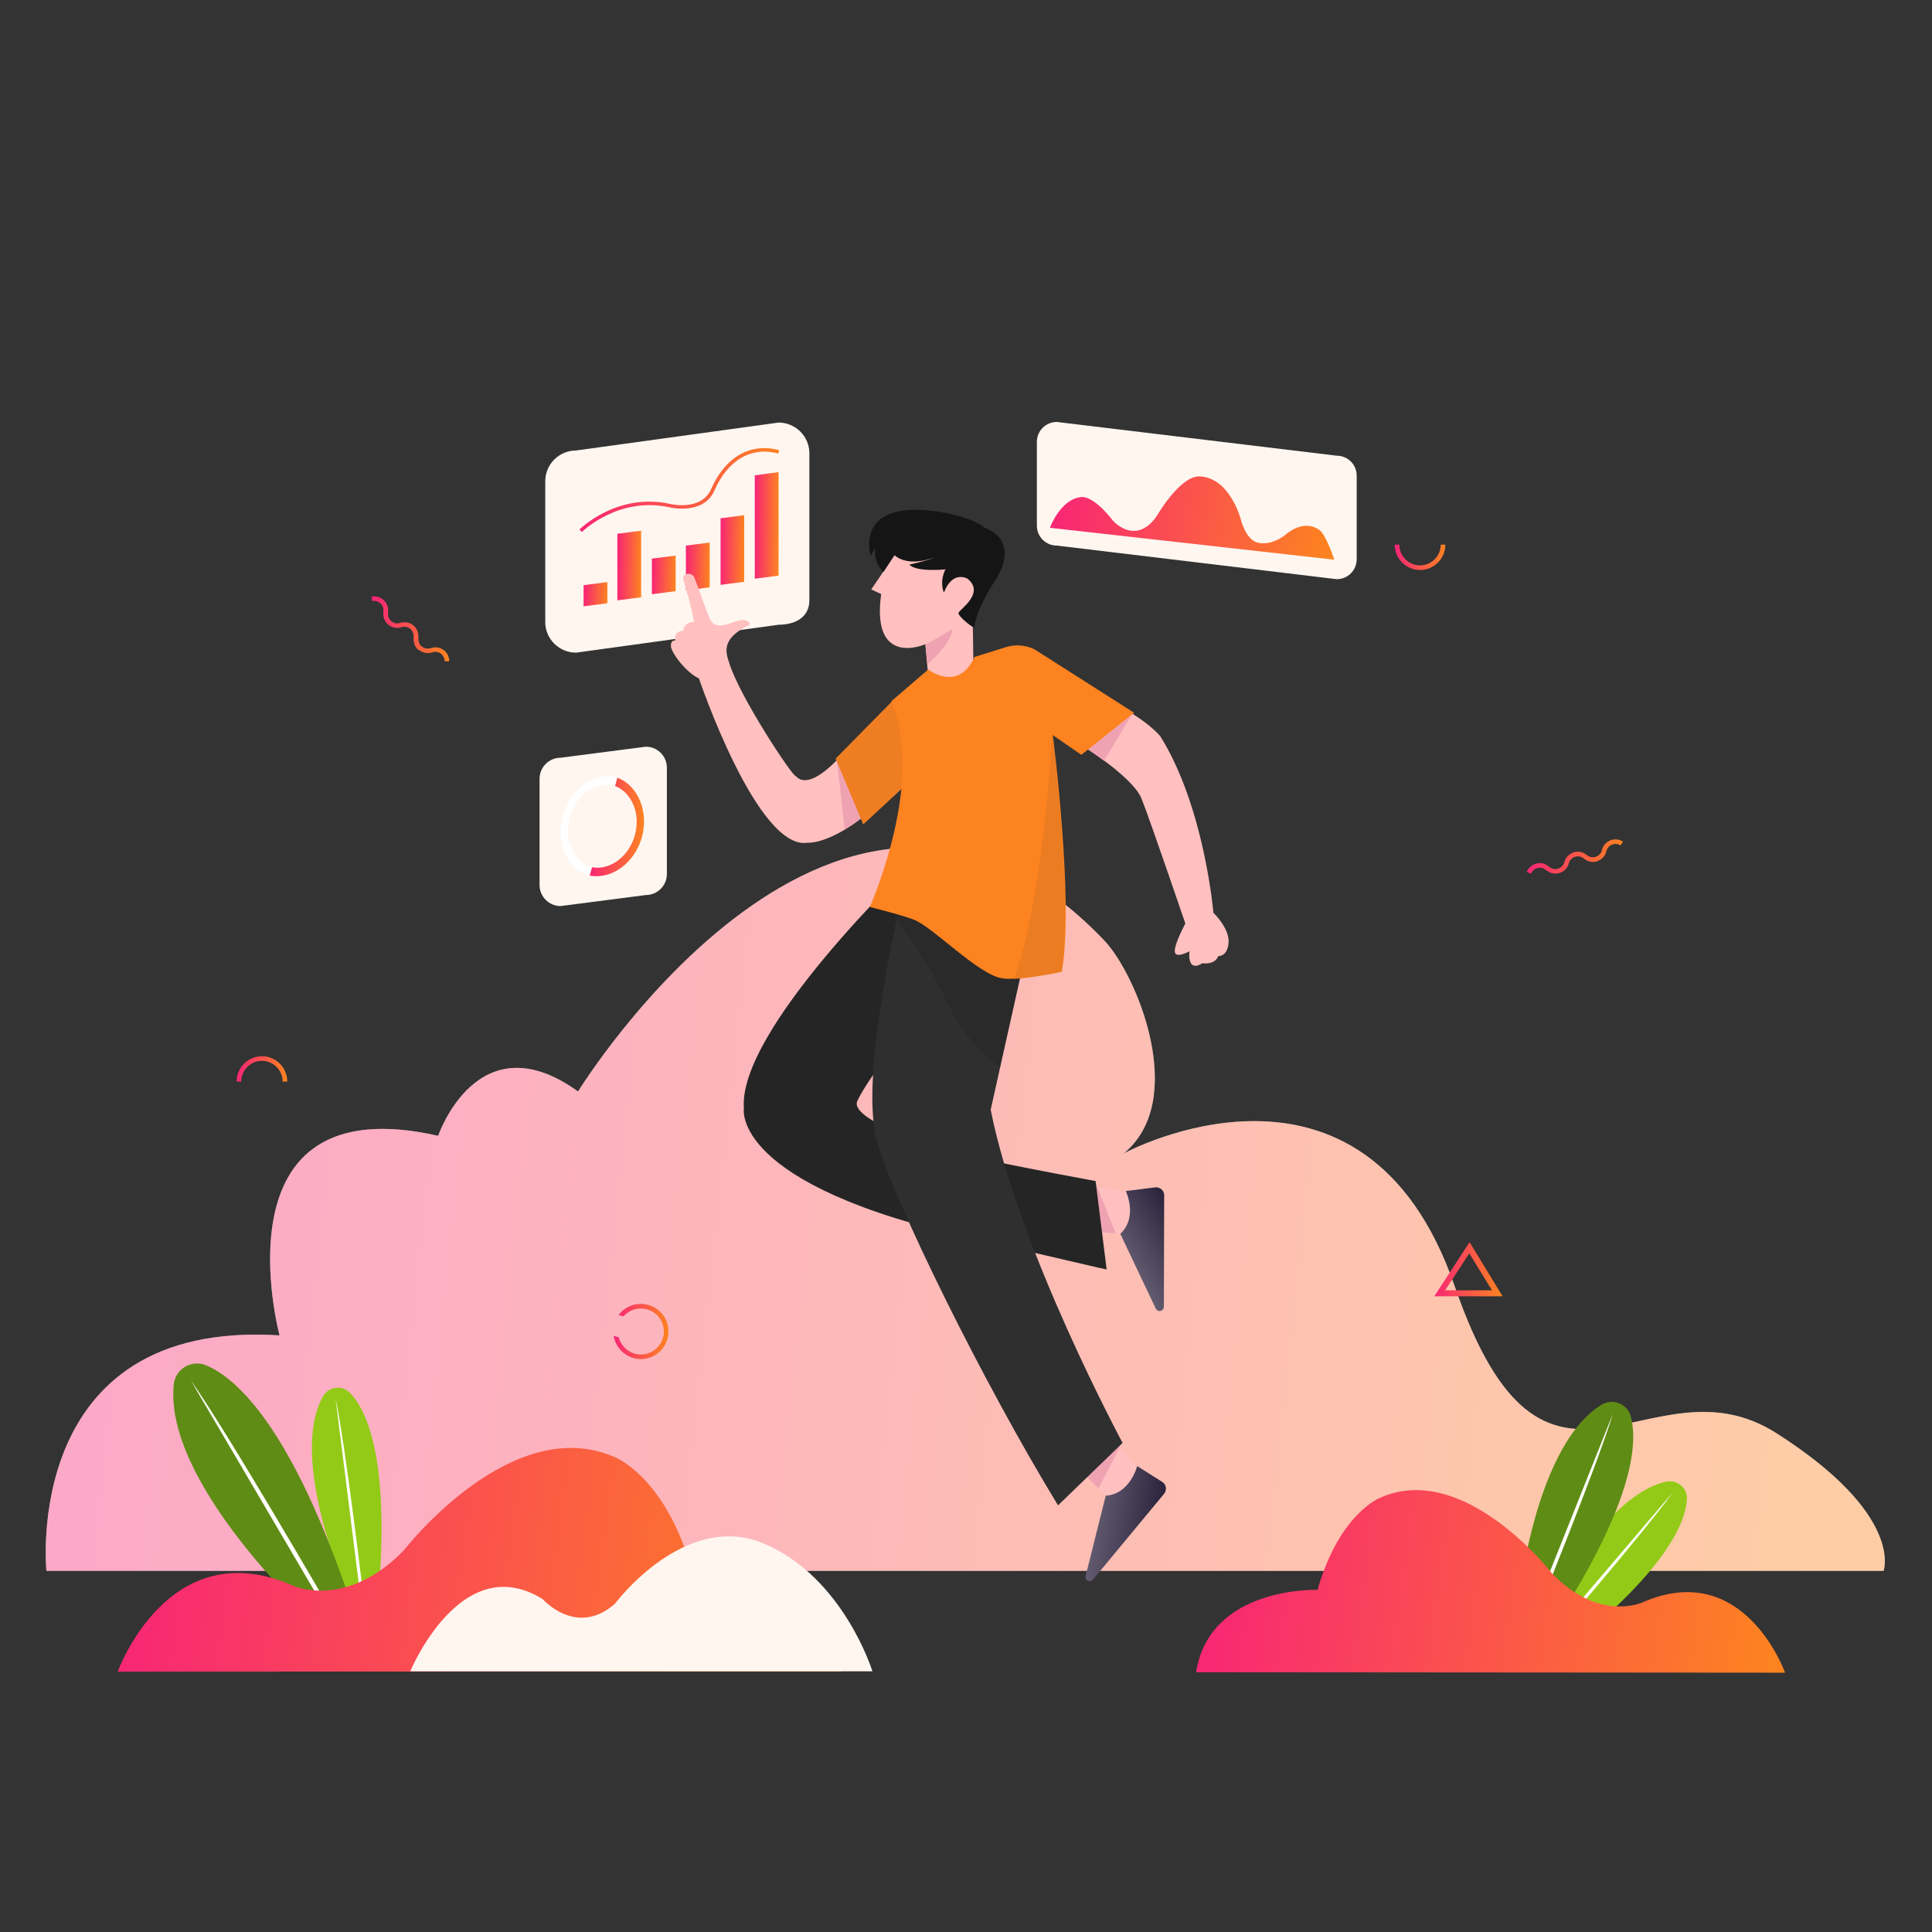 <svg width="1600" height="1600" viewBox="0 0 1600 1600" fill="none" xmlns="http://www.w3.org/2000/svg">
<rect x="0" y="0" width="1600" height="1600" fill="#333333" stroke="none"/>
<g clip-path="url(#clip0_1159_6843)">
<path d="M1559.9 1300.91H38.443C38.443 1300.91 17.229 1092.32 231.53 1105.91C231.53 1105.91 175.509 898.09 362.88 940.646C362.88 940.646 395.655 844.102 478.733 903.934C478.733 903.934 695.956 550.152 914.45 778.808C941.254 806.882 984.571 910.92 930.583 955.254C930.583 955.254 1129.51 847.151 1204.72 1065.26C1280.05 1283.5 1365.03 1119.38 1471.23 1186.96C1577.17 1254.54 1559.9 1300.91 1559.9 1300.91Z" fill="white"/>
<path opacity="0.4" d="M1559.9 1300.91H38.443C38.443 1300.91 17.229 1092.32 231.53 1105.91C231.53 1105.91 175.509 898.09 362.88 940.646C362.88 940.646 395.655 844.102 478.733 903.934C478.733 903.934 695.956 550.152 914.45 778.808C941.254 806.882 984.571 910.92 930.583 955.254C930.583 955.254 1129.51 847.151 1204.72 1065.26C1280.05 1283.5 1365.03 1119.38 1471.23 1186.96C1577.17 1254.54 1559.9 1300.91 1559.9 1300.91Z" fill="url(#paint0_linear_1159_6843)"/>
<path d="M477.086 540.5L644.767 517.38C658.868 517.38 670.301 511.029 670.301 497.055V375.486C670.301 361.386 658.868 349.953 644.767 349.953L477.086 373.073C462.986 373.073 451.553 384.506 451.553 398.606V515.094C451.553 529.194 462.986 540.5 477.086 540.5Z" fill="#FFF6F0"/>
<path d="M625.078 479.265L644.768 476.725V390.979L625.078 393.646V479.265Z" fill="url(#paint1_linear_1159_6843)"/>
<path d="M596.75 484.354L616.313 481.813V426.682L596.75 429.222V484.354Z" fill="url(#paint2_linear_1159_6843)"/>
<path d="M568.041 488.927L587.731 486.386V449.293L568.041 451.834V488.927Z" fill="url(#paint3_linear_1159_6843)"/>
<path d="M539.84 492.106L559.53 489.565V460.094L539.84 462.634V492.106Z" fill="url(#paint4_linear_1159_6843)"/>
<path d="M511.258 497.188L530.948 494.647V439.516L511.258 442.056V497.188Z" fill="url(#paint5_linear_1159_6843)"/>
<path d="M483.311 502.133L503 499.593V482.062L483.311 484.603V502.133Z" fill="url(#paint6_linear_1159_6843)"/>
<path d="M481.911 440.542L479.879 438.509C480.133 438.255 511.383 407.133 555.971 417.549C556.225 417.549 580.996 423.139 588.872 405.1C600.559 378.424 621.519 366.356 645.274 372.834L644.511 375.629C622.408 369.531 602.591 380.964 591.666 406.243C582.901 426.441 555.717 420.471 555.462 420.344C512.272 410.435 482.293 440.288 481.911 440.542Z" fill="url(#paint7_linear_1159_6843)"/>
<path d="M875.2 451.833L1107.03 479.652C1116.18 479.652 1123.55 472.285 1123.55 463.138V393.906C1123.55 384.76 1116.18 377.392 1107.03 377.392L875.2 349.445C866.053 349.445 858.686 356.813 858.686 365.959V435.318C858.686 444.465 866.053 451.833 875.2 451.833Z" fill="#FFF6F0"/>
<path d="M1105 463.511L869.484 437.089C869.484 437.089 877.995 413.715 895.018 411.682C906.323 410.285 921.821 431.372 921.821 431.372C921.821 431.372 929.824 440.265 939.987 439.629C951.42 438.994 958.533 426.418 958.533 426.418C958.533 426.418 977.461 394.025 993.34 394.533C1018.49 395.422 1027.51 429.848 1027.51 429.848C1027.51 429.848 1031.58 447.505 1042.12 449.538C1054.82 452.078 1065.87 441.789 1065.87 441.789C1065.87 441.789 1080.1 429.467 1092.93 439.121C1098.39 443.313 1105 463.511 1105 463.511Z" fill="url(#paint8_linear_1159_6843)"/>
<path d="M534.882 741.222L464.253 750.368C454.726 750.368 446.85 742.619 446.85 732.965V644.932C446.85 635.405 454.599 627.529 464.253 627.529L534.882 618.383C544.41 618.383 552.286 626.132 552.286 635.786V723.819C552.286 733.473 544.41 741.222 534.882 741.222Z" fill="#FFF6F0"/>
<path d="M492.073 718.617C491.311 718.49 490.549 718.363 489.66 718.109C474.67 713.79 466.667 695.243 471.876 676.696C477.084 658.15 493.725 646.463 508.715 650.782C509.477 651.036 510.239 651.29 511.001 651.544L512.907 644.812C512.144 644.557 511.382 644.176 510.62 643.922C492.582 638.841 472.638 652.815 466.286 675.045C459.935 697.402 469.462 719.76 487.627 724.841C488.39 725.095 489.025 725.095 489.914 725.222L492.073 718.617Z" fill="white"/>
<path d="M511.256 644.049L509.351 650.909C523.451 656.498 530.692 674.155 525.738 691.813C520.784 709.47 505.159 720.903 490.296 718.235L488.391 725.095C506.429 728.652 525.484 714.805 531.581 693.464C537.425 671.996 528.405 650.527 511.256 644.049Z" fill="url(#paint9_linear_1159_6843)"/>
<path d="M1272.81 1352.47C1272.81 1352.47 1321.21 1240.94 1379.51 1227.09C1388.79 1224.93 1397.68 1232.3 1397.04 1241.7C1395.77 1262.03 1378.37 1303.06 1290.21 1371.53L1272.81 1352.47Z" fill="#93CA17"/>
<path d="M1279.54 1360.1C1280.3 1359.09 1385.36 1235.87 1385.36 1235.87C1362.87 1267.5 1282.33 1360.74 1281.44 1361.75L1279.54 1360.1Z" fill="white"/>
<path d="M1255.79 1339.91C1255.79 1339.91 1267.6 1200.17 1326.03 1163.46C1335.31 1157.62 1347.76 1162.44 1350.55 1172.99C1356.65 1195.73 1352.84 1246.92 1281.7 1354.26L1255.79 1339.91Z" fill="#5F8C15"/>
<path d="M1265.95 1345.73C1266.45 1344.34 1335.69 1170.94 1335.69 1170.94C1322.86 1213.75 1269.12 1345.48 1268.61 1346.75L1265.95 1345.73Z" fill="white"/>
<path d="M1478.34 1385.25C1478.34 1385.25 1444.3 1289.85 1359.82 1327.2C1359.82 1327.2 1324.13 1343.46 1285.13 1302.81C1285.13 1302.81 1212.85 1209.44 1143.11 1240.31C1143.11 1240.31 1109.06 1253.27 1091.15 1316.65C1091.15 1316.65 1001.85 1313.35 990.543 1384.87L1478.34 1385.25Z" fill="url(#paint10_linear_1159_6843)"/>
<path d="M287.933 1319.96C287.933 1319.96 238.39 1208.94 267.353 1156.6C271.927 1148.22 283.359 1146.69 289.965 1153.55C304.065 1168.29 322.612 1208.68 313.593 1319.96H287.933Z" fill="#93CA17"/>
<path d="M298.225 1320.09C298.098 1318.82 277.9 1158.12 277.9 1158.12C286.03 1195.98 300.512 1318.43 300.639 1319.7L298.225 1320.09Z" fill="white"/>
<path d="M258.081 1341.05C258.081 1341.05 135.623 1228.37 143.88 1146.69C145.15 1133.73 158.616 1125.6 170.684 1130.69C196.344 1141.48 241.567 1182.39 290.474 1327.08L258.081 1341.05Z" fill="#5F8C15"/>
<path d="M271.038 1335.71C270.149 1334.18 157.98 1143.13 157.98 1143.13C188.722 1186.32 273.071 1332.53 274.087 1333.93L271.038 1335.71Z" fill="white"/>
<path d="M97.514 1384.37C97.514 1384.37 139.434 1267.5 243.091 1313.36C243.091 1313.36 286.917 1333.3 334.808 1283.51C334.808 1283.51 423.476 1168.93 509.222 1206.78C509.222 1206.78 551.142 1222.79 572.992 1300.53C572.992 1300.53 682.62 1296.59 696.593 1384.24L97.514 1384.37Z" fill="url(#paint11_linear_1159_6843)"/>
<path d="M339.762 1384.11C339.762 1384.11 381.682 1282.48 449.39 1324.28C449.39 1324.28 477.337 1356.16 509.221 1328.21C509.221 1328.21 567.021 1250.47 632.823 1278.42C698.625 1306.36 722.507 1384.11 722.507 1384.11H339.762Z" fill="#FFF6F0"/>
<path d="M216.923 878.534C207.523 878.534 199.774 886.283 199.774 895.683H195.963C195.963 884.123 205.363 874.723 216.923 874.723C228.483 874.723 237.883 884.123 237.883 895.683H234.072C234.072 886.283 226.323 878.534 216.923 878.534Z" fill="url(#paint12_linear_1159_6843)"/>
<path d="M512.27 1089.03L516.335 1090.18C521.035 1084.84 528.403 1082.3 535.771 1084.33C545.933 1087.13 551.904 1097.67 549.109 1107.71C546.314 1117.87 535.771 1123.84 525.735 1121.04C519.003 1119.14 514.049 1113.8 512.397 1107.45L508.205 1106.31C509.602 1114.82 515.827 1122.19 524.719 1124.73C536.914 1128.03 549.49 1120.92 552.793 1108.72C556.096 1096.53 548.982 1083.95 536.787 1080.65C527.26 1078.11 517.732 1081.79 512.27 1089.03Z" fill="url(#paint13_linear_1159_6843)"/>
<path d="M346.749 538.471C343.954 536.184 342.43 532.882 342.557 529.325V526.911C342.557 524.37 341.413 522.084 339.508 520.559C337.475 519.035 334.935 518.654 332.521 519.416C328.964 520.559 325.026 519.924 321.978 517.638C318.929 515.351 317.277 511.794 317.404 507.983L317.532 505.57C317.659 503.156 316.642 500.997 314.864 499.472C313.085 497.948 310.672 497.313 308.385 497.821L307.623 494.137C311.053 493.375 314.61 494.391 317.404 496.678C320.072 498.964 321.596 502.394 321.469 505.824L321.342 508.237C321.215 510.778 322.359 513.192 324.391 514.716C326.424 516.24 328.964 516.749 331.378 515.859C334.935 514.716 338.746 515.351 341.794 517.511C344.843 519.797 346.495 523.227 346.495 526.911V529.325C346.495 531.738 347.511 534.025 349.543 535.549C351.449 537.074 353.989 537.455 356.403 536.819L357.292 536.565C360.849 535.549 364.533 536.184 367.455 538.344C370.376 540.503 372.028 543.933 372.028 547.617H368.217C368.217 545.204 367.074 542.917 365.168 541.393C363.263 539.868 360.722 539.487 358.436 540.122L357.546 540.376C353.989 541.393 350.306 540.757 347.384 538.471C347.003 538.598 346.876 538.471 346.749 538.471Z" fill="url(#paint14_linear_1159_6843)"/>
<path d="M1176.01 468.22C1166.61 468.22 1158.86 460.471 1158.86 451.07H1155.05C1155.05 462.63 1164.45 472.03 1176.01 472.03C1187.57 472.03 1196.97 462.63 1196.97 451.07H1193.16C1193.16 460.471 1185.41 468.22 1176.01 468.22Z" fill="url(#paint15_linear_1159_6843)"/>
<path d="M1244.35 1073.53H1187.82L1217.04 1028.68L1244.35 1073.53ZM1196.84 1068.57H1235.59L1216.79 1037.96L1196.84 1068.57Z" fill="url(#paint16_linear_1159_6843)"/>
<path d="M1322.98 713.257C1319.55 714.401 1316 713.892 1312.95 711.86L1310.92 710.463C1308.88 709.065 1306.22 708.811 1303.93 709.7C1301.64 710.59 1299.86 712.495 1299.23 714.909C1298.34 718.593 1295.67 721.514 1292.11 722.785C1288.56 724.055 1284.62 723.547 1281.57 721.387L1279.54 719.99C1277.63 718.593 1275.22 718.211 1272.93 718.974C1270.65 719.609 1268.87 721.26 1267.98 723.547L1264.42 722.149C1265.69 718.847 1268.36 716.433 1271.79 715.29C1275.22 714.273 1278.78 714.782 1281.7 716.941L1283.73 718.338C1285.76 719.863 1288.43 720.117 1290.72 719.228C1293.13 718.338 1294.91 716.433 1295.54 714.019C1296.43 710.336 1299.1 707.541 1302.53 706.143C1306.09 704.746 1309.9 705.254 1312.95 707.287L1314.98 708.684C1317.01 710.081 1319.55 710.336 1321.84 709.446C1324.13 708.557 1325.91 706.779 1326.54 704.365L1326.79 703.476C1327.81 699.919 1330.35 697.251 1333.78 695.854C1337.21 694.584 1340.89 694.965 1344.07 696.997L1342.04 700.173C1340.01 698.776 1337.46 698.522 1335.18 699.411C1332.89 700.3 1331.11 702.078 1330.48 704.492L1330.22 705.381C1329.21 708.938 1326.67 711.733 1323.11 713.003C1323.24 713.257 1323.11 713.257 1322.98 713.257Z" fill="url(#paint17_linear_1159_6843)"/>
<path d="M945.192 1218.58L920.421 1243.35L909.751 1232.68L886.25 1209.18L915.213 1183.78L927.535 1198.13L945.192 1218.58Z" fill="#FFC0BF"/>
<path d="M962.47 1227.22L941.764 1214.14C941.764 1214.14 935.921 1237.39 915.723 1238.66L899.082 1305.09C898.193 1308.78 902.766 1311.07 905.179 1308.14L964.122 1237.01C966.535 1233.96 965.9 1229.26 962.47 1227.22Z" fill="url(#paint18_linear_1159_6843)"/>
<path d="M937.825 987.645L934.395 1022.45L923.978 1021.44L886.504 1017.88L892.474 979.896L908.607 982.564L937.825 987.645Z" fill="#FFC0BF"/>
<path d="M956.625 983.329L932.362 986.378C932.362 986.378 942.652 1007.97 927.789 1021.82L957.133 1083.68C958.785 1087.11 963.739 1085.97 963.866 1082.16L964.12 989.807C964.12 985.869 960.563 982.821 956.625 983.329Z" fill="url(#paint19_linear_1159_6843)"/>
<path d="M727.207 666.132C716.536 675.66 707.263 682.392 699.514 687.093C679.824 698.906 669.154 697.89 669.154 697.89C627.234 705.131 578.835 561.84 578.835 561.84C568.291 557.14 555.588 540.244 555.588 534.909C555.588 529.574 559.272 530.463 559.272 530.463C557.62 522.333 565.877 522.333 565.877 522.333C566.64 514.711 574.77 514.965 574.77 514.965C572.102 499.086 566.259 482.572 565.75 478.888C565.242 475.204 572.991 472.791 575.278 478.888C578.581 487.145 585.821 508.868 588.489 513.568C591.157 518.268 595.095 519.919 607.671 515.219C620.12 510.519 621.136 517.125 621.136 517.125C596.873 528.939 601.065 539.99 603.733 548.501C612.244 576.829 657.213 644.41 658.991 642.632C667.248 652.159 682.492 640.345 693.036 629.547C699.768 622.688 704.723 616.336 704.723 616.336L727.207 666.132Z" fill="#FFC0BF"/>
<path d="M727.207 666.124C716.536 675.652 707.263 682.384 699.514 687.084C697.862 670.951 695.195 647.959 693.035 629.666C699.768 622.807 704.722 616.455 704.722 616.455L727.207 666.124Z" fill="#EFA3B2"/>
<path d="M740.8 578.725L692.02 628.267L714.885 682.763L760.108 640.843L740.8 578.725Z" fill="#EF7E23"/>
<path d="M923.978 1021.44L886.504 1017.88L892.601 979.896L908.607 982.691C913.689 995.521 920.167 1011.91 923.978 1021.44Z" fill="#EFA3B2"/>
<path d="M916.481 1051.3C911.781 1050.53 824.256 1029.83 808.632 1026.4C603.857 981.555 616.052 917.659 616.052 917.659C611.098 852.873 753.627 716.949 753.627 716.949L839.373 773.732C732.667 858.843 709.801 912.196 709.801 912.196C704.72 926.551 762.773 947.638 808.505 958.436C813.332 959.579 818.032 960.595 822.478 961.611C846.36 966.82 907.335 978.126 907.335 978.126L916.481 1051.3Z" fill="#252525"/>
<path d="M927.535 1198.13L909.751 1232.68L886.25 1209.18L915.213 1183.78L927.535 1198.13Z" fill="#EFA3B2"/>
<path d="M929.695 1194.97L876.215 1246.67C813.97 1144.66 739.911 994.005 726.318 945.225C715.267 905.337 730.129 821.243 742.324 761.919C748.295 732.829 753.376 712.631 753.376 712.631L855.763 760.903L828.197 884.25L820.449 919.057C843.187 1034.15 929.695 1194.97 929.695 1194.97Z" fill="#2F2F2F"/>
<path d="M1017.47 780.579C1016.58 792.52 1008.96 791.758 1008.96 791.758C1005.91 799.506 995.751 797.728 995.751 797.728C982.54 805.858 985.081 787.82 985.081 787.82C985.081 787.82 972.886 794.552 972.886 787.693C972.886 780.833 981.651 764.827 981.651 764.827C981.651 764.827 952.561 679.335 945.32 661.296C941.382 651.515 926.9 639.193 914.578 630.047C904.162 622.298 895.27 616.835 895.27 616.835L922.2 582.664C928.171 585.459 933.379 588.38 937.952 591.175C953.704 600.957 960.818 609.595 960.818 609.595C997.53 668.156 1004.9 755.935 1004.9 755.935C1004.9 755.935 1018.24 768.638 1017.47 780.579Z" fill="#FFC0BF"/>
<path d="M855.636 761.03L828.197 884.25C811.937 871.801 795.677 854.525 784.753 830.897C772.177 803.585 756.298 779.957 742.324 761.919C748.295 732.829 753.376 712.631 753.376 712.631L855.636 761.03Z" fill="black" fill-opacity="0.1"/>
<path d="M805.587 513.565L806.603 582.289L770.526 579.495L767.859 550.278L766.334 533.636V533.509C766.334 533.509 721.238 553.58 729.749 491.97L721.492 488.159C721.492 488.159 736.863 466.183 742.071 456.274L764.81 438.871L818.417 479.648L805.587 513.565Z" fill="#FFC0BF"/>
<path d="M937.698 591.175L914.324 630.047C903.908 622.298 895.016 616.835 895.016 616.835L921.946 582.664C928.044 585.459 933.252 588.253 937.698 591.175Z" fill="#EFA3B2"/>
<path d="M806.856 519.663C806.729 520.933 793.137 510.263 793.772 507.595C794.407 504.928 816.13 491.208 801.267 479.267C801.267 479.267 788.945 471.899 781.704 490.7C781.704 490.7 777.639 482.316 782.974 471.518C782.974 471.518 758.838 474.059 753.122 467.58C753.122 467.58 770.271 463.769 773.574 461.737C773.574 461.737 752.868 470.248 740.8 459.831L731.654 473.678C731.654 473.678 723.27 466.945 724.921 453.861L720.983 460.213C720.983 460.213 712.98 433.79 738.513 425.025C763.92 416.26 809.397 429.725 815.113 437.093C815.113 437.093 848.777 445.985 821.211 485.365C821.338 485.111 808.762 504.292 806.856 519.663Z" fill="#151515"/>
<path d="M939.222 590.279L895.524 625.086L871.896 608.826C871.896 608.826 889.68 747.417 879.391 804.581C879.391 804.581 856.144 809.408 840.265 810.424C835.946 810.678 832.262 810.678 829.722 810.17C809.397 806.613 773.066 767.996 756.806 761.644C756.17 761.39 755.535 761.136 754.773 760.882C743.721 756.944 720.348 751.101 720.348 751.101C720.348 751.101 759.092 664.338 744.23 599.298C742.832 592.82 740.8 586.595 738.132 580.752L768.747 554.456C768.747 554.456 793.391 573.892 807.11 544.04L833.151 535.91C841.027 533.496 849.666 534.131 857.033 537.942L939.222 590.279Z" fill="#FD8320"/>
<path d="M839.756 810.688C864.527 741.329 871.387 609.09 871.387 609.09C871.387 609.09 889.171 747.681 878.881 804.845C878.881 804.972 855.635 809.799 839.756 810.688Z" fill="#EB7C21"/>
<path d="M788.564 520.941C788.564 530.977 774.083 544.823 767.985 550.286L766.461 533.645C776.369 528.817 788.564 520.941 788.564 520.941Z" fill="#EFA3B2"/>
</g>
<defs>
<linearGradient id="paint0_linear_1159_6843" x1="37.863" y1="1001.38" x2="1543.39" y2="1163.94" gradientUnits="userSpaceOnUse">
<stop stop-color="#F82576"/>
<stop offset="1" stop-color="#FD8320"/>
</linearGradient>
<linearGradient id="paint1_linear_1159_6843" x1="625.078" y1="435.122" x2="644.766" y2="435.308" gradientUnits="userSpaceOnUse">
<stop stop-color="#F82576"/>
<stop offset="1" stop-color="#FD8320"/>
</linearGradient>
<linearGradient id="paint2_linear_1159_6843" x1="596.75" y1="455.518" x2="616.309" y2="455.799" gradientUnits="userSpaceOnUse">
<stop stop-color="#F82576"/>
<stop offset="1" stop-color="#FD8320"/>
</linearGradient>
<linearGradient id="paint3_linear_1159_6843" x1="568.041" y1="469.11" x2="587.722" y2="469.525" gradientUnits="userSpaceOnUse">
<stop stop-color="#F82576"/>
<stop offset="1" stop-color="#FD8320"/>
</linearGradient>
<linearGradient id="paint4_linear_1159_6843" x1="539.84" y1="476.1" x2="559.516" y2="476.614" gradientUnits="userSpaceOnUse">
<stop stop-color="#F82576"/>
<stop offset="1" stop-color="#FD8320"/>
</linearGradient>
<linearGradient id="paint5_linear_1159_6843" x1="511.258" y1="468.352" x2="530.944" y2="468.637" gradientUnits="userSpaceOnUse">
<stop stop-color="#F82576"/>
<stop offset="1" stop-color="#FD8320"/>
</linearGradient>
<linearGradient id="paint6_linear_1159_6843" x1="483.311" y1="492.098" x2="502.966" y2="492.917" gradientUnits="userSpaceOnUse">
<stop stop-color="#F82576"/>
<stop offset="1" stop-color="#FD8320"/>
</linearGradient>
<linearGradient id="paint7_linear_1159_6843" x1="479.879" y1="405.829" x2="643.598" y2="422.392" gradientUnits="userSpaceOnUse">
<stop stop-color="#F82576"/>
<stop offset="1" stop-color="#FD8320"/>
</linearGradient>
<linearGradient id="paint8_linear_1159_6843" x1="869.484" y1="429.019" x2="1100.15" y2="462.463" gradientUnits="userSpaceOnUse">
<stop stop-color="#F82576"/>
<stop offset="1" stop-color="#FD8320"/>
</linearGradient>
<linearGradient id="paint9_linear_1159_6843" x1="488.391" y1="684.85" x2="533.335" y2="685.902" gradientUnits="userSpaceOnUse">
<stop stop-color="#F82576"/>
<stop offset="1" stop-color="#FD8320"/>
</linearGradient>
<linearGradient id="paint10_linear_1159_6843" x1="990.543" y1="1309.65" x2="1469.36" y2="1375.25" gradientUnits="userSpaceOnUse">
<stop stop-color="#F82576"/>
<stop offset="1" stop-color="#FD8320"/>
</linearGradient>
<linearGradient id="paint11_linear_1159_6843" x1="97.514" y1="1291.74" x2="685.504" y2="1372.49" gradientUnits="userSpaceOnUse">
<stop stop-color="#F82576"/>
<stop offset="1" stop-color="#FD8320"/>
</linearGradient>
<linearGradient id="paint12_linear_1159_6843" x1="195.963" y1="885.203" x2="237.583" y2="888.738" gradientUnits="userSpaceOnUse">
<stop stop-color="#F82576"/>
<stop offset="1" stop-color="#FD8320"/>
</linearGradient>
<linearGradient id="paint13_linear_1159_6843" x1="508.205" y1="1102.69" x2="553.52" y2="1104.6" gradientUnits="userSpaceOnUse">
<stop stop-color="#F82576"/>
<stop offset="1" stop-color="#FD8320"/>
</linearGradient>
<linearGradient id="paint14_linear_1159_6843" x1="307.623" y1="520.752" x2="371.861" y2="524.022" gradientUnits="userSpaceOnUse">
<stop stop-color="#F82576"/>
<stop offset="1" stop-color="#FD8320"/>
</linearGradient>
<linearGradient id="paint15_linear_1159_6843" x1="1155.05" y1="461.55" x2="1196.67" y2="465.085" gradientUnits="userSpaceOnUse">
<stop stop-color="#F82576"/>
<stop offset="1" stop-color="#FD8320"/>
</linearGradient>
<linearGradient id="paint16_linear_1159_6843" x1="1187.82" y1="1051.1" x2="1244.19" y2="1054.12" gradientUnits="userSpaceOnUse">
<stop stop-color="#F82576"/>
<stop offset="1" stop-color="#FD8320"/>
</linearGradient>
<linearGradient id="paint17_linear_1159_6843" x1="1264.42" y1="709.334" x2="1342.96" y2="718.679" gradientUnits="userSpaceOnUse">
<stop stop-color="#F82576"/>
<stop offset="1" stop-color="#FD8320"/>
</linearGradient>
<linearGradient id="paint18_linear_1159_6843" x1="960.775" y1="1267.03" x2="905.04" y2="1259.43" gradientUnits="userSpaceOnUse">
<stop stop-color="#2B233C"/>
<stop offset="1" stop-color="#635C70"/>
</linearGradient>
<linearGradient id="paint19_linear_1159_6843" x1="980.902" y1="1015.19" x2="933.048" y2="1044.77" gradientUnits="userSpaceOnUse">
<stop stop-color="#2B233C"/>
<stop offset="1" stop-color="#635C70"/>
</linearGradient>
<clipPath id="clip0_1159_6843">
<rect width="1600" height="1600" fill="white"/>
</clipPath>
</defs>
</svg>
